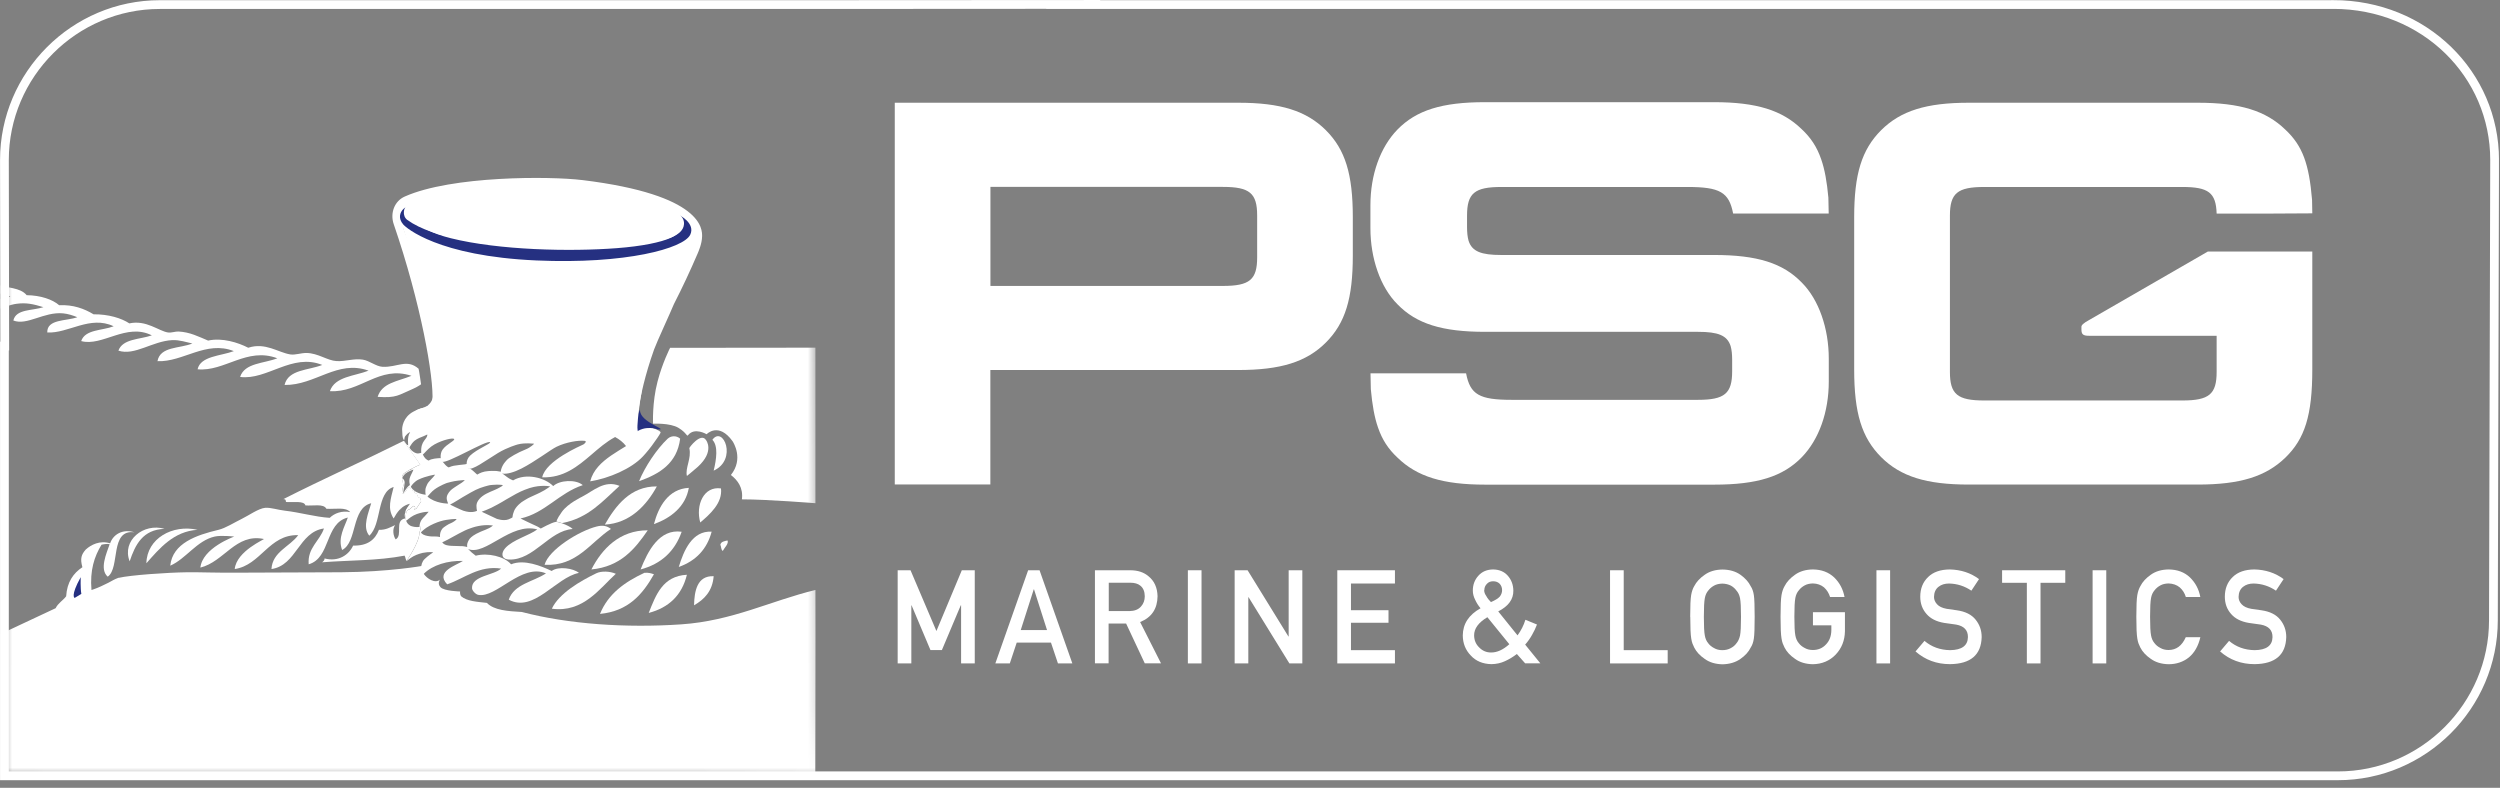 <svg width="311" height="98" viewBox="0 0 311 98" fill="none" xmlns="http://www.w3.org/2000/svg">
<rect x="0" y="0" width="311" height="98" fill="#808080" stroke="none"/>
<g clip-path="url(#clip0_9690_5918)">
<mask id="mask0_9690_5918" style="mask-type:luminance" maskUnits="userSpaceOnUse" x="0" y="0" width="103" height="97">
<path d="M87.48 96.43L5.62 96.38L0.54 96.3L0.6 40.24C0.6 37.95 0.16 26.8 0.79 18.3C1.03 15.1 1.94 12.64 3.04 10.3C6.35 3.23 15.16 0.23 20.66 0.67L101.2 0.09L101.79 88.21C101.83 91.68 102.01 96.6 102.01 96.6C102.01 96.6 94.62 96.51 87.48 96.43Z" fill="white"/>
</mask>
<g mask="url(#mask0_9690_5918)">
<path fill-rule="evenodd" clip-rule="evenodd" d="M101.43 43.25L83.36 43.27C83.36 43.27 82.41 45.11 81.8 47.46C81.11 50.08 81.24 52.71 81.24 52.71C81.24 52.71 83.36 52.59 84.41 53.23C85.46 53.87 85.42 54.35 85.59 54.14C86.4 53.11 87.9 54.02 87.9 54.02C87.9 54.02 89.4 52.43 91.16 54.93C91.21 55.03 92.55 57.07 90.92 59.09C91.74 59.71 92.49 60.68 92.29 62.12C95.5 62.12 101.44 62.6 101.44 62.6V43.27L101.43 43.25Z" fill="white"/>
<path fill-rule="evenodd" clip-rule="evenodd" d="M76.48 54.39C75.43 54.95 74.5 55.76 73.56 56.57C71.85 58.03 70.1 59.47 67.45 59.38C67.89 57.29 72.26 55.45 72.59 55.28C72.67 55.24 73.09 54.88 72.72 54.84C71.98 54.75 70.42 55 69.23 55.58C68.52 55.92 66.56 57.43 64.84 58.3C63.97 58.74 63.04 59.02 62.49 58.91C62.42 58.9 62.35 59 62.29 58.97C62.29 58.97 62.19 58.43 62.67 57.69C62.76 57.55 62.9 57.41 63.03 57.25C63.29 56.93 64.43 56.29 65.36 55.92C66.05 55.65 66.45 55.2 66.45 55.2C66.45 55.2 65.27 55.05 64.4 55.29C64.33 55.31 63.13 55.64 61.94 56.36C60.37 57.32 58.75 58.56 58.21 58.28C58.07 58.21 57.83 57.32 58.47 56.69C59.32 55.86 61.16 55.16 60.96 55.01C60.55 54.71 55.48 57.78 54.99 57.43C54.82 57.31 54.67 56.48 55.06 55.93C55.58 55.21 56.69 54.79 56.48 54.6C56.33 54.45 55.12 54.7 54.06 55.28C52.9 55.92 52.45 57.14 52.4 56.28C52.31 54.78 53.16 54.71 53.16 54.06C53.16 54.03 52.97 54.15 52.7 54.26C52.37 54.39 51.93 54.54 51.57 54.83C51.07 55.25 50.86 55.91 50.83 55.75C50.74 55.32 50.66 54.27 50.98 53.85C51.15 53.63 50.72 53.85 50.43 54.24C50.25 54.47 50.33 54.9 50.23 54.72C50.01 54.35 50.07 53.98 50.03 53.57C49.99 53.16 50.14 51.91 51.4 51.22C52.34 50.71 53.14 50.6 53.23 50.81C54.87 54.81 80.19 52.93 80.19 52.93C80.19 52.93 82.33 53.51 82.17 53.84C82.06 54.06 81.98 54.16 81.78 54.47C81.33 55.14 80.85 55.79 80.32 56.4C80.2 56.53 80.09 56.66 79.97 56.79C78.54 58.31 75.77 59.5 73.42 59.88C73.79 58.45 74.84 57.49 76.02 56.67C76.63 56.25 77.27 55.87 77.88 55.49C77.52 55.02 77.05 54.65 76.51 54.36L76.48 54.39Z" fill="white"/>
<path d="M-13.15 31.46C-14.1 31.69 -15.36 31.62 -15.88 32.29C-15.85 32.65 -15.79 32.99 -15.46 33.06C-14.05 32.59 -11.59 31.87 -10 32.88C-11.08 33.01 -13.82 33.51 -12.26 34.6C-10.65 33.9 -8.13 33.32 -6.38 34.3C-7.57 34.47 -10.35 34.74 -9.05 36.08C-7.5 35.52 -4.61 34.55 -2.75 35.66C-3.89 35.92 -5.28 35.94 -5.96 36.67C-5.99 37 -5.93 37.24 -5.78 37.38C-3.83 37.1 -0.72 35.85 1.29 36.9C0.03 37.39 -1.99 37.1 -2.33 38.5C-1.28 39.29 0.44 38 2.07 37.79C3.28 37.63 4.12 37.82 5.4 38.21C4.06 38.67 1.99 38.41 1.66 39.87C3.36 40.54 5.45 38.76 7.84 38.98C8.47 39.04 9.04 39.23 9.62 39.46C8.28 39.96 5.83 39.67 5.88 41.36C8.48 41.51 11.2 39.19 14.14 40.59C12.73 41.14 10.59 40.96 10.1 42.43C12.72 43.15 15.73 40.12 18.89 41.72C17.39 42.24 15.26 42.13 14.73 43.62C16.74 44.29 18.96 42.43 21.44 42.31C22.31 42.27 23.23 42.58 23.93 42.73C22.39 43.37 19.92 43.07 19.59 44.93C22.74 45.07 25.64 42.31 29.09 43.68C27.48 44.29 24.94 44.28 24.58 45.94C27.93 46.26 30.71 43.14 34.5 44.57C32.84 45.23 30.43 45.13 29.87 46.89C33.22 47.33 36.34 43.88 40.09 45.4C38.38 46.08 35.85 45.95 35.4 47.89C39.22 47.95 41.98 44.71 45.85 46.11C44.09 46.8 41.66 46.83 41.04 48.66C44.84 48.89 47.14 45.41 51.19 46.75C49.41 47.47 47.53 47.62 46.98 49.37C49.37 49.53 49.54 49.15 51.38 48.37C51.88 48.16 52.38 47.81 52.38 47.81C52.38 47.81 52.13 46.03 52.07 45.87C50.62 44.59 49.4 45.73 47.58 45.63C46.77 45.58 45.96 44.87 45.14 44.74C44.05 44.56 42.99 44.98 41.87 44.92C40.73 44.86 39.57 43.93 38.13 43.91C37.44 43.9 36.72 44.19 36.11 44.09C34.6 43.85 33.01 42.56 30.88 43.26C29.62 42.61 27.63 41.98 25.89 42.37C24.66 41.86 23.65 41.32 22.21 41.24C21.81 41.22 21.34 41.42 20.9 41.36C19.75 41.19 18.2 39.77 16.09 40.23C15.11 39.58 13.49 39.08 11.64 39.1C10.5 38.41 9.11 37.88 7.36 37.97C6.54 37.25 5.04 36.74 3.32 36.72C2.49 35.73 0.91 35.87 -0.48 35.35C-1.48 34.98 -2.7 34 -4.28 34.1C-4.85 33.32 -6.31 32.93 -7.67 32.73C-8.25 31.97 -9.69 31.6 -10.94 31.3C-11.34 30.67 -12.85 30.18 -13.97 29.87C-14.75 29.18 -15.66 28.63 -17 28.5C-16.97 28.38 -17.12 28.01 -17.36 27.97C-17.36 27.97 -17.36 30.11 -17.36 31.17C-16.12 30.7 -14.15 30.82 -13.14 31.41L-13.15 31.46ZM5.33 37.88C5.33 37.88 5.41 37.91 5.44 37.93C5.4 37.91 5.36 37.9 5.33 37.88Z" fill="white"/>
<path fill-rule="evenodd" clip-rule="evenodd" d="M83.07 54.57C83.441 54.22 84.111 54.13 84.611 54.57C84.221 57.64 82.061 58.95 79.501 59.86C80.221 58.07 81.701 55.86 83.061 54.57H83.07Z" fill="white"/>
<path fill-rule="evenodd" clip-rule="evenodd" d="M88.78 58.55C89.12 57.14 89.37 55.48 88.62 54.71C89.96 52.87 91.78 57.18 88.78 58.55Z" fill="white"/>
<path fill-rule="evenodd" clip-rule="evenodd" d="M85.751 55.76C85.691 55.72 87.201 53.73 87.831 54.75C87.831 54.75 88.941 56.12 86.811 58.07C86.3 58.53 85.451 59.21 85.451 59.21C85.21 58.22 86.05 57.01 85.751 55.76Z" fill="white"/>
<path fill-rule="evenodd" clip-rule="evenodd" d="M85.69 60.69C85.29 63 83.49 64.43 81.35 65.2C81.9 63.07 83.13 60.81 85.69 60.69Z" fill="white"/>
<path fill-rule="evenodd" clip-rule="evenodd" d="M81.71 60.51C80.42 62.89 78.34 65.1 75.24 65.26C76.58 62.93 78.41 60.48 81.71 60.51Z" fill="white"/>
<path fill-rule="evenodd" clip-rule="evenodd" d="M89.69 60.76C89.91 62.59 88.28 64 87.11 65C86.51 62.83 87.54 60.45 89.69 60.76Z" fill="white"/>
<path fill-rule="evenodd" clip-rule="evenodd" d="M84.8 66.15C83.95 68.57 82.27 70.15 79.69 70.84C80.58 68.57 82.02 65.75 84.8 66.15Z" fill="white"/>
<path fill-rule="evenodd" clip-rule="evenodd" d="M88.53 66.14C87.96 68.28 86.61 69.76 84.44 70.53C85.05 68.51 86.11 65.99 88.53 66.14Z" fill="white"/>
<path fill-rule="evenodd" clip-rule="evenodd" d="M73.57 70.84C74.89 68.27 77.08 65.96 80.58 65.97C78.97 68.32 77.18 70.49 73.57 70.84Z" fill="white"/>
<path fill-rule="evenodd" clip-rule="evenodd" d="M89.91 68.53C89.69 68.4 89.73 68 89.61 67.76C89.7 67.37 90.12 67.32 90.5 67.23C90.7 67.61 90.1 68.16 89.91 68.54V68.53Z" fill="white"/>
<path fill-rule="evenodd" clip-rule="evenodd" d="M74.17 71.32C74.8 71.01 75.88 71.05 76.61 71.38C74.64 73.16 72.55 76.26 68.65 75.72C69.54 73.82 72.17 72.29 74.17 71.32Z" fill="white"/>
<path fill-rule="evenodd" clip-rule="evenodd" d="M80.16 71.26C80.66 71.21 81.01 71.32 81.35 71.44C79.95 73.92 78.18 76.03 74.64 76.37C75.66 73.85 77.75 72.39 80.16 71.26Z" fill="white"/>
<path fill-rule="evenodd" clip-rule="evenodd" d="M85.45 71.5C84.83 74.05 83.2 75.59 80.7 76.25C81.6 73.98 82.45 71.66 85.45 71.5Z" fill="white"/>
<path fill-rule="evenodd" clip-rule="evenodd" d="M88.78 71.68C88.63 73.54 87.62 74.56 86.34 75.3C86.38 73.55 86.71 71.59 88.78 71.68Z" fill="white"/>
<path d="M67.75 70.25C68.25 68.4 72.02 66.05 74.22 65.5C74.96 65.31 75.49 65.4 76 65.8C73.47 67.44 71.75 70.49 67.74 70.26L67.75 70.25Z" fill="white"/>
<path d="M69.23 64.9C69.23 64.9 69.16 64.71 69.9 63.67C70.64 62.63 72.38 61.81 72.38 61.81C73.86 61.04 75.2 59.68 77.07 60.44C75.01 62.3 73.23 64.44 69.94 65.07H69.89C69.65 64.98 69.43 64.92 69.27 64.9H69.23Z" fill="white"/>
<path d="M50.98 62.74C50.98 62.74 50.98 62.72 50.99 62.71C50.99 62.71 51.001 62.71 51.011 62.71C51.011 62.72 50.99 62.73 50.99 62.75L50.98 62.74Z" fill="white"/>
<path d="M50.06 63.15C49.93 63.26 49.8 63.38 49.68 63.5C49.8 63.37 49.92 63.25 50.06 63.15Z" fill="white"/>
<path d="M24.92 70.67C25.13 68.17 29.14 66.75 29.14 66.75C29.14 66.75 27.52 66.56 26.7 66.75C24.49 67.25 23.12 69.53 21.18 70.37C21.46 67.57 24.45 66.56 27.18 65.91C28.06 65.7 29.11 65.02 30.09 64.54C30.88 64.16 32.17 63.24 33 63.17C33.65 63.12 34.58 63.43 35.44 63.53C37.36 63.75 39.17 64.3 41.02 64.42C41.59 63.85 42.56 63.49 43.57 63.71C42.98 63.04 41.76 63.36 40.6 63.29C40.26 62.62 38.91 62.96 37.99 62.87C37.85 62.27 36.49 62.51 35.61 62.45C35.49 62.39 35.67 62.09 35.25 62.09C40.16 59.6 45.28 57.31 50.22 54.84L52.28 57.79C52.1 57.85 51.65 58.06 51.21 58.3C51.1 58.36 50.98 58.42 50.88 58.48C50.54 58.68 50.25 58.87 50.15 58.99C49.85 59.39 50.11 59.89 50.19 60.33C50.11 60.61 50.04 60.9 50.01 61.19C50.01 61.19 50.01 61.22 50.01 61.23C49.99 61.43 50.25 61.43 50.33 61.29C50.48 61.14 50.58 60.98 50.66 60.8C50.73 60.71 50.81 60.64 50.93 60.57C50.95 60.63 51.01 60.68 51.08 60.68C51.08 60.69 51.08 60.7 51.08 60.71C51.1 60.8 51.18 60.83 51.25 60.82C51.25 60.87 51.26 60.93 51.27 60.98C51.29 61.1 51.44 61.13 51.53 61.06C51.53 61.06 51.53 61.06 51.54 61.07C51.54 61.13 51.55 61.19 51.56 61.25C51.59 61.38 51.74 61.4 51.83 61.33C51.87 61.5 51.93 61.67 52.02 61.83C52.07 61.91 52.17 61.92 52.25 61.89L52.39 62.36L51.78 63.27C51.68 63.29 51.59 63.34 51.49 63.4C51.49 63.4 51.49 63.4 51.49 63.39C51.54 63.33 51.58 63.26 51.62 63.19C51.7 63.06 51.53 62.86 51.39 62.96C51.24 63.08 51.1 63.2 50.96 63.34C50.94 63.34 50.92 63.34 50.89 63.35C50.74 63.42 50.56 63.54 50.41 63.68C50.46 63.51 50.54 63.36 50.63 63.22C50.74 63.04 50.86 62.87 50.97 62.71C50.97 62.7 50.99 62.69 50.99 62.67C50.99 62.67 50.98 62.67 50.97 62.67C50.6 62.76 50.3 62.92 50.05 63.11C49.91 63.22 49.79 63.34 49.67 63.46C49.4 63.77 49.17 64.12 48.97 64.5C48.15 63.26 48.62 62.05 48.97 60.58C46.83 61.23 47.51 65.22 45.94 66.64C45.02 65.55 45.88 63.72 46.18 62.6C43.68 63.21 44.48 67.44 42.56 68.42C41.98 66.89 42.89 65.53 43.27 64.38C40.4 65.08 41.16 69.4 38.4 70.2C38.23 68.15 39.78 67.3 40.3 65.74C37.15 66.19 36.9 70.33 33.77 70.79C33.89 68.64 36.06 68.01 37.1 66.57C33.45 66.47 32.46 70.3 29.2 70.79C29.42 68.53 33.04 67.05 32.82 67.05C29.33 66.31 27.89 69.88 24.92 70.61V70.67Z" fill="white"/>
<path d="M50.5 63.51C50.5 63.51 50.5 63.53 50.49 63.54C50.49 63.53 50.49 63.52 50.5 63.51Z" fill="white"/>
<path d="M50.41 64.49C50.37 64.36 50.34 64.22 50.35 64.06C50.35 64 50.37 63.92 50.39 63.84C50.35 64.04 50.34 64.25 50.41 64.49Z" fill="white"/>
<path d="M50.58 69.77C50.47 69.59 50.46 69.32 50.35 69.14C50.37 69.19 50.42 69.35 50.47 69.51C50.5 69.6 50.54 69.7 50.56 69.77C50.58 69.86 50.93 69.47 51.43 69.2C51.91 68.94 52.52 68.79 52.57 68.78C53.43 68.61 53.89 68.71 53.89 68.71C53.89 68.71 53.27 69.11 52.82 69.55C52.18 70.17 52.35 71.38 52.72 71.38C53.81 70.29 55.7 69.72 57.59 69.78C56.8 70.32 54.09 71.09 55.63 72.69C57.79 71.95 59.58 70.32 62.34 70.73C61.47 71.57 58.65 71.62 58.72 73.17C58.73 73.47 59.15 73.93 59.49 74C61.72 74.45 64.87 70.03 67.92 71.33C66.34 72.38 63.96 72.64 63.29 74.6C66.4 76.28 69.16 71.82 72.02 71.27C71.35 70.7 69.47 70.4 68.63 71.03C67.34 70.42 65.21 69.53 63.58 70.2C62.74 69.21 60.68 68.74 59.18 69.13C58.83 68.88 58.52 68.6 58.23 68.3C60.4 69.19 63.52 64.94 66.84 65.86C65.84 66.61 63.8 67.14 62.86 68.18C62.29 68.81 62.36 69.58 63.34 69.61C66.44 69.69 68.3 66.01 71.24 65.81C71.04 65.58 70.42 65.27 69.89 65.09C69.65 65.01 69.43 64.95 69.27 64.93C69.2 64.93 69.14 64.93 69.1 64.93C68.57 65.03 67.27 65.75 67.27 65.75C67.27 65.75 66.92 65.51 66.62 65.39C66.52 65.35 64.94 64.61 64.75 64.5C67.81 63.83 69.55 61.32 72.5 60.35C71.63 59.59 69.59 59.73 68.82 60.47C67.79 59.41 65.43 58.81 63.83 59.76C63.81 59.76 63.39 59.59 63.07 59.34C62.88 59.19 62.53 58.93 62.53 58.93L62.33 58.69C62.33 58.69 62.02 58.62 61.75 58.59C61.59 58.58 60.88 58.55 60.31 58.66C59.77 58.77 59.37 59.04 59.37 59.04C59.37 59.04 59.2 58.91 59 58.71C58.77 58.5 58.44 58.21 58.27 58.26C58.23 58.27 58.12 57.71 58.12 57.71C58.12 57.71 57.98 57.74 57.8 57.77C57.42 57.82 56.81 57.87 56.45 57.94C56.31 57.97 56.04 58.04 55.83 58.14C55.79 58.16 55.56 58.01 55.4 57.83C55.22 57.64 55.08 57.43 55.06 57.45C54.96 57.58 55.38 56.95 54.72 56.99C54.42 57.01 53.7 57.04 53.34 57.29C53.31 57.31 53.06 57.19 52.89 57C52.67 56.77 52.53 56.36 52.52 56.3C52.51 56.32 52.3 56.35 52.1 56.4C51.68 56.49 51.15 56.05 50.95 55.73C50.85 55.57 50.89 55.35 50.87 55.37C50.85 55.39 50.66 55.4 50.57 55.28C50.4 55.04 50.26 54.81 50.22 54.88L52.28 57.81C52.1 57.87 51.65 58.08 51.21 58.32V58.37C51.11 58.41 50.99 58.45 50.88 58.51C50.54 58.71 50.25 58.9 50.15 59.02C49.85 59.42 50.11 59.92 50.19 60.36C50.11 60.64 50.04 60.93 50.01 61.22C50.01 61.22 50.01 61.25 50.01 61.26C49.99 61.46 50.25 61.46 50.33 61.32C50.48 61.17 50.58 61.01 50.66 60.83C50.73 60.74 50.81 60.67 50.93 60.6C50.95 60.66 51.01 60.71 51.08 60.71C51.08 60.72 51.08 60.73 51.08 60.74C51.1 60.83 51.18 60.86 51.25 60.85C51.25 60.9 51.26 60.96 51.27 61.01C51.29 61.13 51.44 61.16 51.53 61.09C51.53 61.09 51.53 61.09 51.54 61.1C51.54 61.16 51.55 61.22 51.56 61.28C51.59 61.41 51.74 61.43 51.83 61.36C51.87 61.53 51.93 61.7 52.02 61.86C52.07 61.94 52.17 61.95 52.25 61.92L52.39 62.39L51.78 63.3C51.68 63.32 51.59 63.37 51.49 63.43C51.49 63.43 51.49 63.43 51.49 63.42C51.54 63.36 51.58 63.29 51.62 63.22C51.7 63.09 51.53 62.89 51.39 62.99C51.24 63.11 51.1 63.23 50.96 63.37C50.94 63.37 50.92 63.37 50.89 63.38C50.8 63.42 50.7 63.48 50.61 63.55C50.48 63.94 50.4 64.39 50.53 64.78C50.61 64.75 50.96 64.38 51.46 64.12C51.96 63.85 52.64 63.72 52.89 63.69C53.13 63.66 53.33 63.66 53.32 63.67C53.13 63.91 52.93 64.11 52.77 64.29C52.65 64.42 52.24 64.75 52.19 65.43C52.19 65.47 52.19 65.5 52.19 65.55C52.21 65.55 52.23 65.55 52.25 65.53C52.52 65.43 52.18 66.2 52.18 66.27C52.19 67.49 50.58 69.78 50.58 69.78V69.77ZM51.44 58.41C51.29 58.81 51.04 59.17 50.95 59.55C50.88 59.88 50.95 60.12 50.99 60.35C50.98 60.35 50.96 60.35 50.94 60.37C50.53 60.67 50.16 61.4 50.16 61.4C50.16 61.4 50.16 61.4 50.14 61.4C50.25 60.81 50.34 60.1 50.34 60.03C50.34 59.64 50.03 59.47 50.03 59.49C50.03 59.5 50.13 59.17 50.44 58.91C50.75 58.65 51.45 58.39 51.44 58.42V58.41ZM54.13 59.05C53.89 59.42 53.3 59.89 53.14 60.26C53.04 60.49 52.94 60.68 52.92 60.92C52.9 61.15 52.92 61.38 52.95 61.55C52.92 61.55 52.88 61.54 52.84 61.53C52.58 61.5 52.13 61.38 51.83 61.22C51.33 60.97 51.16 60.64 51.12 60.57C51.12 60.57 51.12 60.54 51.12 60.52C51.26 60.3 51.58 59.88 52.1 59.64C52.99 59.22 54.13 59.03 54.12 59.05H54.13ZM57.81 59.74C57.57 59.99 57.29 60.15 56.97 60.35C56.64 60.57 56.32 60.76 56.08 60.98C55.91 61.14 55.78 61.33 55.7 61.48C55.43 61.96 55.65 62.38 55.75 62.64C55.75 62.66 54.12 62.64 53.18 61.77C53.36 61.58 53.68 61.16 54.05 60.89C54.75 60.38 55.6 60.08 55.6 60.08C55.6 60.08 56.42 59.84 57.05 59.78C57.45 59.74 57.84 59.71 57.82 59.73L57.81 59.74ZM62.56 60.35C62.49 60.48 62.34 60.53 62.2 60.62C61.99 60.75 61.74 60.86 61.49 60.97C60.82 61.25 60.09 61.54 59.64 62.07C59.41 62.34 59.28 62.59 59.27 62.91C59.27 63.14 59.3 63.38 59.34 63.55C59.16 63.62 58.64 63.86 57.63 63.53C57.59 63.52 57.08 63.3 56.62 63.08C56.36 62.95 56.14 62.84 55.99 62.77C56.22 62.66 56.61 62.43 57.05 62.16C57.22 62.06 57.4 61.95 57.57 61.84C58.25 61.42 58.99 61.04 59.18 60.94C59.84 60.61 60.83 60.37 60.96 60.35C61.01 60.35 61.46 60.29 61.83 60.29C62.12 60.29 62.57 60.32 62.55 60.36L62.56 60.35ZM61.73 64.51C61.26 64.3 60.36 63.86 59.92 63.66C60.11 63.59 60.31 63.51 60.47 63.45C60.7 63.36 60.93 63.25 61.13 63.16C61.43 63.03 62.46 62.44 62.46 62.44C62.46 62.44 63.31 61.92 64.21 61.43C64.99 61.01 65.67 60.78 65.89 60.71C67.34 60.26 68.44 60.51 68.44 60.51C68.44 60.51 68.07 60.79 67.72 60.99C67.32 61.23 66.92 61.4 66.78 61.47C66.63 61.54 66.29 61.69 65.95 61.85C65.76 61.94 65.6 62.02 65.41 62.14C65.22 62.26 65.02 62.37 64.87 62.48C64.66 62.64 64.52 62.79 64.47 62.83C64.22 63.08 64.03 63.36 63.95 63.57C63.89 63.73 63.79 64 63.77 64.22C63.77 64.28 63.76 64.32 63.75 64.36C63.75 64.39 63.43 64.54 63.26 64.61C62.61 64.85 61.78 64.54 61.71 64.51H61.73ZM55.04 67.45C55.04 67.45 55.32 67.33 55.7 67.13C56.52 66.7 57.69 65.99 58.46 65.74C58.53 65.72 58.96 65.54 59.55 65.43C60.01 65.34 60.57 65.29 61.11 65.35C61.25 65.36 61.34 65.38 61.32 65.38C61.32 65.38 61.31 65.38 61.31 65.39C61.02 65.64 60.71 65.77 60.42 65.89C60.19 65.98 59.99 66.06 59.8 66.14C58.94 66.52 58.64 66.78 58.43 67.02C58.4 67.06 58.21 67.33 58.14 67.6C58.08 67.83 58.12 68.05 58.12 68.05C58.12 68.05 57.62 67.91 57.31 67.94C57.26 67.94 57.03 67.93 56.71 67.92C56.39 67.91 55.99 67.92 55.6 67.83C55.13 67.72 55.02 67.46 55.02 67.46L55.04 67.45ZM52.37 66.21C52.5 66.09 52.76 65.84 53.09 65.62C53.61 65.28 54.31 64.99 54.77 64.85C55.7 64.56 56.81 64.55 56.8 64.56C56.76 64.73 56.26 65.02 56.09 65.08C55.81 65.17 55.16 65.61 55.06 65.73C55.01 65.79 54.85 66 54.78 66.27C54.71 66.54 54.74 66.81 54.74 66.81C54.74 66.81 54.41 66.73 54.17 66.74C53.69 66.77 52.55 66.69 52.37 66.22V66.21Z" fill="white"/>
<path d="M40.07 69.95C40.18 69.87 40.39 69.7 40.37 69.47C42.12 69.93 43.41 69.01 43.93 67.87C45.7 67.92 46.66 67.16 47.14 65.91C48.04 65.94 48.55 65.58 49.16 65.32C48.79 65.78 48.91 66.67 49.22 67.1C50.17 66.59 49.01 64.73 50.41 64.49C50.34 64.25 50.34 64.04 50.39 63.84C50.41 63.74 50.45 63.64 50.49 63.54C50.49 63.53 50.49 63.52 50.5 63.51C50.64 63.21 50.85 62.95 51 62.71C51 62.71 50.77 63.08 50.61 63.55C50.48 63.94 50.4 64.39 50.53 64.78C50.61 65.03 50.77 65.25 51.07 65.41C51.21 65.48 51.78 65.64 52.18 65.54C52.2 65.54 52.22 65.54 52.24 65.52C52.51 65.42 52.17 66.19 52.17 66.26C52.18 67.48 50.57 69.77 50.57 69.77C50.46 69.59 50.45 69.32 50.34 69.14C50.34 69.14 50.34 69.13 50.34 69.12C46.93 69.77 43.48 69.68 40.06 69.95H40.07Z" fill="white"/>
<path fill-rule="evenodd" clip-rule="evenodd" d="M18.21 70.07C18.27 66.98 21.47 65.2 24.57 65.91C21.62 66.09 19.85 68.21 18.21 70.07Z" fill="white"/>
<path fill-rule="evenodd" clip-rule="evenodd" d="M20.47 65.79C17.77 65.88 16.83 67.74 16.13 69.83C15.11 67.22 17.88 65.02 20.47 65.79Z" fill="white"/>
<path d="M-17.37 87.18C-17.37 87.18 -1.24 79.44 6.92 75.66C7.22 75.03 7.83 74.71 8.23 74.18C8.34 72.41 9.12 71.31 10.25 70.56C9.95 69.48 10.12 68.98 10.67 68.36C11.32 67.77 12.43 67.19 13.7 67.59C14.06 66.52 15.22 65.75 16.73 66.22C13.62 65.79 14.98 70.65 13.4 71.74C12.35 70.82 13.24 68.87 13.64 67.7C13.43 67.63 12.99 67.68 12.63 67.76C11.73 69.23 11.17 70.96 11.38 73.4C11.4 73.4 11.41 73.39 11.43 73.38C11.49 73.36 11.54 73.35 11.59 73.33C12.26 73.1 12.87 72.8 13.47 72.5C13.93 72.25 14.31 72.03 14.63 71.92C14.67 71.9 14.72 71.88 14.76 71.86C14.76 71.86 14.76 71.87 14.74 71.89C14.75 71.89 14.76 71.89 14.78 71.88C16.23 71.54 20.86 71.22 23.25 71.19C25 71.17 26.93 71.27 29.85 71.24C32.78 71.21 36.77 71.23 42.41 71.19C48.47 71.15 52.63 70.38 52.63 70.38C52.63 70.38 52.82 71.29 52.72 71.39C53.09 71.97 54.14 72.65 54.74 72.1C54.74 72.1 54.36 72.57 54.8 73.05C55.26 73.54 57.24 73.58 57.24 73.58C57.24 73.58 57.17 73.88 57.36 74.17C58.08 74.8 59.36 74.86 60.57 75C61.46 75.93 63.19 76.03 64.91 76.13C70.72 77.65 77.91 78.14 84.75 77.67C91.1 77.24 95.83 74.76 101.44 73.39C101.47 74.64 101.41 104.07 101.4 108.18H-17.41L-17.37 87.17V87.18Z" fill="white"/>
</g>
<path d="M111.67 70.94H113.27L116.49 78.5L119.65 70.94H121.26V82.53H119.56V75.3H119.52L117.17 80.87H115.75L113.4 75.3H113.37V82.53H111.67V70.94Z" fill="white"/>
<path d="M130.74 79.94H126.48L125.62 82.53H123.82L127.9 70.94H129.32L133.4 82.53H131.61L130.74 79.94ZM130.25 78.38L128.63 73.31H128.6L126.98 78.38H130.26H130.25Z" fill="white"/>
<path d="M136.21 70.94H140.6C141.54 70.94 142.3 71.19 142.89 71.7C143.6 72.28 143.97 73.1 144 74.17C143.98 75.74 143.26 76.81 141.83 77.38L144.43 82.52H142.41L140.09 77.57H137.91V82.52H136.21V70.93V70.94ZM137.92 76.02H140.5C141.14 76.01 141.62 75.82 141.94 75.45C142.25 75.11 142.41 74.68 142.41 74.17C142.4 73.56 142.21 73.13 141.85 72.85C141.56 72.61 141.14 72.49 140.6 72.49H137.93V76.01L137.92 76.02Z" fill="white"/>
<path d="M147.77 70.94H149.47V82.53H147.77V70.94Z" fill="white"/>
<path d="M153.6 70.94H155.2L160.28 79.18H160.31V70.94H162.01V82.53H160.4L155.32 74.29H155.29V82.53H153.59V70.94H153.6Z" fill="white"/>
<path d="M166.36 70.94H173.53V72.59H168.06V75.91H172.73V77.47H168.06V80.88H173.53V82.53H166.36V70.94Z" fill="white"/>
<path d="M188.69 81.36C188.23 81.72 187.74 82.01 187.22 82.25C186.7 82.49 186.14 82.61 185.54 82.62C184.46 82.6 183.6 82.24 182.97 81.55C182.31 80.87 181.98 80.04 181.97 79.06C181.98 77.61 182.72 76.48 184.18 75.67C183.9 75.34 183.68 74.99 183.51 74.61C183.32 74.24 183.22 73.86 183.22 73.47C183.22 72.74 183.45 72.13 183.91 71.62C184.36 71.11 184.97 70.85 185.74 70.84C186.51 70.85 187.12 71.11 187.57 71.62C188.02 72.13 188.25 72.75 188.26 73.47C188.28 74.55 187.65 75.41 186.38 76.06L188.78 79.04C189.22 78.44 189.55 77.79 189.76 77.1L191.2 77.69C191.04 78.12 190.83 78.56 190.58 78.99C190.33 79.44 190.04 79.84 189.73 80.19L191.62 82.52H189.73L188.69 81.35V81.36ZM185.03 76.78C183.92 77.44 183.37 78.2 183.38 79.05C183.39 79.65 183.6 80.15 184.02 80.55C184.42 80.96 184.91 81.17 185.48 81.17C186.22 81.18 186.98 80.84 187.76 80.14L185.03 76.78ZM184.63 73.41C184.63 73.65 184.71 73.89 184.89 74.14C185.03 74.41 185.23 74.66 185.47 74.9C185.99 74.68 186.36 74.45 186.57 74.22C186.76 73.98 186.86 73.71 186.86 73.42C186.86 73.11 186.76 72.84 186.56 72.62C186.35 72.41 186.08 72.31 185.75 72.31C185.42 72.31 185.18 72.41 184.98 72.62C184.76 72.84 184.65 73.1 184.65 73.42L184.63 73.41Z" fill="white"/>
<path d="M200.29 70.94H201.99V80.88H207.46V82.53H200.29V70.94Z" fill="white"/>
<path d="M210.26 76.74C210.26 75.39 210.3 74.49 210.38 74.03C210.46 73.57 210.59 73.2 210.76 72.92C211.03 72.39 211.47 71.91 212.07 71.5C212.66 71.08 213.4 70.86 214.28 70.85C215.17 70.86 215.92 71.08 216.51 71.5C217.1 71.92 217.53 72.4 217.79 72.93C217.98 73.21 218.11 73.58 218.18 74.04C218.25 74.5 218.28 75.4 218.28 76.74C218.28 78.08 218.25 78.96 218.18 79.43C218.11 79.9 217.98 80.27 217.79 80.55C217.53 81.09 217.1 81.56 216.51 81.97C215.92 82.39 215.17 82.62 214.28 82.64C213.4 82.62 212.66 82.4 212.07 81.97C211.47 81.56 211.03 81.09 210.76 80.55C210.68 80.38 210.6 80.21 210.54 80.05C210.48 79.89 210.43 79.68 210.39 79.43C210.31 78.96 210.27 78.07 210.27 76.74H210.26ZM211.96 76.74C211.96 77.88 212 78.65 212.08 79.06C212.15 79.46 212.3 79.79 212.52 80.04C212.7 80.28 212.94 80.47 213.23 80.62C213.52 80.79 213.86 80.88 214.26 80.88C214.66 80.88 215.02 80.79 215.32 80.62C215.6 80.47 215.83 80.28 216 80.04C216.22 79.79 216.37 79.46 216.46 79.06C216.54 78.66 216.58 77.88 216.58 76.74C216.58 75.6 216.54 74.82 216.46 74.41C216.38 74.02 216.23 73.7 216 73.45C215.83 73.21 215.6 73.01 215.32 72.85C215.02 72.7 214.67 72.61 214.26 72.6C213.86 72.61 213.51 72.69 213.23 72.85C212.94 73.01 212.7 73.21 212.52 73.45C212.3 73.7 212.15 74.02 212.08 74.41C212 74.82 211.96 75.6 211.96 76.74Z" fill="white"/>
<path d="M225.52 76.16H229.51V78.52C229.49 79.68 229.1 80.65 228.36 81.43C227.61 82.21 226.66 82.61 225.51 82.63C224.63 82.61 223.89 82.39 223.3 81.96C222.7 81.55 222.26 81.08 221.99 80.54C221.91 80.37 221.83 80.2 221.77 80.04C221.71 79.88 221.66 79.67 221.62 79.42C221.54 78.95 221.5 78.06 221.5 76.73C221.5 75.4 221.54 74.48 221.62 74.03C221.7 73.57 221.83 73.21 222 72.92C222.27 72.38 222.71 71.91 223.31 71.49C223.9 71.07 224.64 70.85 225.52 70.84C226.6 70.85 227.48 71.18 228.17 71.83C228.85 72.49 229.28 73.3 229.46 74.27H227.66C227.52 73.8 227.27 73.4 226.91 73.07C226.53 72.76 226.07 72.59 225.52 72.58C225.12 72.59 224.77 72.67 224.49 72.83C224.2 72.99 223.96 73.19 223.78 73.43C223.56 73.68 223.41 74 223.34 74.39C223.26 74.8 223.22 75.58 223.22 76.72C223.22 77.86 223.26 78.63 223.34 79.04C223.41 79.44 223.56 79.77 223.78 80.02C223.96 80.26 224.2 80.45 224.49 80.6C224.78 80.77 225.12 80.86 225.52 80.86C226.18 80.86 226.73 80.63 227.16 80.16C227.59 79.71 227.81 79.13 227.82 78.4V77.79H225.53V76.14L225.52 76.16Z" fill="white"/>
<path d="M233.43 70.94H235.13V82.53H233.43V70.94Z" fill="white"/>
<path d="M239.4 79.72C240.29 80.48 241.36 80.86 242.59 80.88C244.05 80.86 244.79 80.32 244.81 79.26C244.82 78.4 244.33 77.88 243.35 77.7C242.9 77.64 242.4 77.56 241.86 77.49C240.89 77.33 240.16 76.96 239.66 76.38C239.14 75.79 238.88 75.08 238.88 74.23C238.88 73.22 239.21 72.4 239.86 71.78C240.49 71.16 241.39 70.85 242.55 70.84C243.95 70.87 245.16 71.27 246.19 72.04L245.24 73.48C244.4 72.91 243.47 72.61 242.46 72.59C241.94 72.59 241.5 72.72 241.15 73C240.79 73.28 240.6 73.7 240.59 74.26C240.59 74.59 240.72 74.9 240.97 75.17C241.22 75.45 241.62 75.64 242.18 75.74C242.49 75.79 242.91 75.85 243.44 75.92C244.49 76.07 245.27 76.46 245.77 77.09C246.27 77.71 246.52 78.43 246.52 79.25C246.46 81.47 245.15 82.59 242.58 82.62C240.92 82.62 239.49 82.09 238.29 81.04L239.41 79.72H239.4Z" fill="white"/>
<path d="M252.14 72.5H249.06V70.94H256.92V72.5H253.84V82.53H252.14V72.5Z" fill="white"/>
<path d="M260.32 70.94H262.02V82.53H260.32V70.94Z" fill="white"/>
<path d="M273.72 79.29C273.47 80.36 273 81.19 272.31 81.77C271.6 82.34 270.75 82.63 269.77 82.63C268.89 82.61 268.15 82.39 267.56 81.96C266.96 81.55 266.52 81.08 266.25 80.54C266.17 80.37 266.09 80.2 266.03 80.04C265.97 79.88 265.92 79.67 265.88 79.42C265.8 78.95 265.76 78.06 265.76 76.73C265.76 75.4 265.8 74.48 265.88 74.03C265.96 73.57 266.09 73.21 266.26 72.92C266.53 72.38 266.97 71.91 267.57 71.49C268.16 71.07 268.9 70.85 269.78 70.84C270.86 70.85 271.75 71.18 272.43 71.83C273.11 72.49 273.54 73.3 273.72 74.27H271.92C271.78 73.8 271.53 73.4 271.16 73.07C270.78 72.76 270.32 72.6 269.77 72.58C269.37 72.59 269.02 72.67 268.74 72.83C268.45 72.99 268.21 73.19 268.03 73.43C267.81 73.68 267.66 74 267.59 74.39C267.51 74.8 267.47 75.58 267.47 76.72C267.47 77.86 267.51 78.63 267.59 79.04C267.66 79.44 267.81 79.77 268.03 80.02C268.21 80.26 268.45 80.45 268.74 80.6C269.03 80.77 269.37 80.86 269.77 80.86C270.73 80.86 271.44 80.33 271.91 79.27H273.71L273.72 79.29Z" fill="white"/>
<path d="M277.29 79.72C278.18 80.48 279.25 80.86 280.48 80.88C281.94 80.86 282.68 80.32 282.7 79.26C282.71 78.4 282.22 77.88 281.24 77.7C280.79 77.64 280.29 77.56 279.75 77.49C278.79 77.33 278.05 76.96 277.55 76.38C277.03 75.79 276.77 75.08 276.77 74.23C276.77 73.22 277.1 72.4 277.75 71.78C278.38 71.16 279.28 70.85 280.44 70.84C281.83 70.87 283.05 71.27 284.08 72.04L283.13 73.48C282.29 72.91 281.36 72.61 280.35 72.59C279.83 72.59 279.39 72.72 279.04 73C278.68 73.28 278.49 73.7 278.48 74.26C278.48 74.59 278.6 74.9 278.86 75.17C279.11 75.45 279.51 75.64 280.07 75.74C280.38 75.79 280.8 75.85 281.33 75.92C282.38 76.07 283.16 76.46 283.66 77.09C284.16 77.71 284.41 78.43 284.41 79.25C284.35 81.47 283.04 82.59 280.47 82.62C278.81 82.62 277.38 82.09 276.18 81.04L277.3 79.72H277.29Z" fill="white"/>
<path d="M154.04 12.78C159.31 12.78 162.51 13.78 164.94 16.2C167.36 18.62 168.29 21.68 168.29 27.02V31.79C168.29 37.13 167.36 40.19 164.94 42.61C162.52 45.03 159.31 46.03 154.04 46.03H123.2V60.27H111.31V12.78H154.04ZM152.12 35.57C155.47 35.57 156.39 34.79 156.39 32.01V26.81C156.39 24.03 155.46 23.25 152.12 23.25H123.21V35.57H152.12Z" fill="white"/>
<path d="M226.62 39.28C226.05 37.65 225.21 36.22 224.13 35.14C221.78 32.72 218.58 31.72 213.23 31.72H186.74C184.27 31.72 183.12 31.29 182.69 29.95C182.56 29.49 182.5 28.93 182.5 28.24V26.82C182.5 24.04 183.43 23.26 186.77 23.26H209.91C213.94 23.26 215.09 23.9 215.6 26.56H227.49C227.48 26.01 227.46 24.75 227.45 24.59C227.27 22.62 227 21.08 226.55 19.8C226.03 18.29 225.27 17.13 224.12 16.06C221.7 13.71 218.49 12.71 213.22 12.71H184.73C179.39 12.71 176.18 13.71 173.83 16.13C171.69 18.34 170.48 21.76 170.48 25.53V28.38C170.48 30.28 170.79 32.1 171.36 33.72C171.93 35.35 172.77 36.78 173.85 37.86C176.2 40.28 179.4 41.28 184.75 41.28H211.24C213.71 41.28 214.86 41.71 215.29 43.05C215.42 43.51 215.48 44.07 215.48 44.76V46.18C215.48 48.96 214.55 49.74 211.21 49.74H188.07C184.04 49.74 182.89 49.1 182.38 46.44H170.49C170.5 46.99 170.52 48.25 170.53 48.41C170.71 50.38 170.98 51.92 171.43 53.2C171.95 54.71 172.71 55.87 173.86 56.94C176.28 59.29 179.49 60.29 184.76 60.29H213.25C218.59 60.29 221.8 59.29 224.15 56.87C226.29 54.66 227.5 51.24 227.5 47.47V44.62C227.5 42.72 227.19 40.9 226.62 39.28Z" fill="white"/>
<path d="M290.23 0.57H133.47L133.53 0.55L100.04 0.57H19.88C9.25 0.57 0.55 9.27 0.55 19.9L0.59 43.05H0.55V96.51H290.84C301.48 96.51 310.18 87.81 310.18 77.17L310.33 19.9C310.33 9.26 301.63 0.56 290.24 0.56L290.23 0.57Z" stroke="white" stroke-width="1.09" stroke-miterlimit="10"/>
<path d="M10.04 71.8C10.04 71.8 9.99 73.19 10.12 73.88L9.29 74.38C9.29 74.38 8.71 74.21 10.04 71.8Z" fill="#253081"/>
<path d="M274.64 31.3L259.87 39.82C259.19 40.19 258.92 40.45 258.93 40.66V40.98C258.93 41.59 259.13 41.77 259.87 41.77H275.75V46.26C275.75 49.04 274.82 49.82 271.48 49.82H246.84C243.49 49.82 242.57 49.04 242.57 46.26V26.82C242.57 24.04 243.5 23.26 246.84 23.26H271.48C274.74 23.26 275.67 23.97 275.75 26.57H282.41L287.65 26.54C287.65 26.43 287.63 24.97 287.62 24.86C287.25 20.44 286.46 18.15 284.3 16.13C281.88 13.78 278.67 12.78 273.4 12.78H244.91C239.64 12.78 236.44 13.78 234.01 16.2C231.59 18.62 230.66 21.68 230.66 27.02V45.96C230.66 51.37 231.59 54.43 234.01 56.86C236.43 59.28 239.64 60.28 244.91 60.28H273.4C278.67 60.28 281.87 59.28 284.3 56.93C286.72 54.58 287.65 51.66 287.65 45.96V31.29H274.65L274.64 31.3Z" fill="white"/>
<path d="M72.42 22.4C68.43 21.91 56.19 21.85 50.35 24.45C49.06 25.02 48.51 26.52 48.98 27.89C52.36 37.72 54 47.03 53.79 49.9C53.95 49.97 55.28 52.31 56.57 52.73C56.46 52.43 56.35 52.14 56.31 51.83C54.02 36.63 50.19 28.76 50.19 28.41C50.19 27.98 50.39 27.77 50.79 27.92C51.68 28.27 52.61 28.45 53.52 28.75C61.59 31.38 74.44 31.05 78.79 30.48C80.61 30.24 82.41 29.98 84.13 29.31C84.49 29.17 84.92 29 85.23 29.31C85.57 29.63 85.42 30.07 85.28 30.45C84.76 31.8 78.06 46.37 76.91 53.93C77.13 53.95 78.94 54.03 79.16 54.05C79.21 53.58 79.08 49.93 81.37 43.47C81.67 42.62 83.46 38.76 83.83 37.84C84.89 35.77 85.87 33.67 86.79 31.53C86.89 31.29 87.32 30.33 87.34 29.43C87.36 28.53 87.47 24.24 72.44 22.4H72.42ZM81.76 29.35C78.44 30.63 60.19 31.21 52.42 28.02C52.19 27.93 51.98 27.82 51.8 27.66C51.22 27.14 51.19 26.18 51.86 25.78C52.48 25.4 53.14 25.19 53.8 25C68.99 20.58 81.5 25.97 82.86 26.68C83.3 26.9 84.43 27.5 84.19 28.01C83.95 28.52 82.52 29.06 81.76 29.36V29.35Z" fill="white"/>
<path d="M55.77 52.8C53.48 37.6 50.2 28.58 50.09 28.25C49.47 26.44 50.33 26.21 50.51 26.59C51.07 27.76 52.59 28.33 53.51 28.58C54.41 28.83 56.28 29.4 57.19 29.57C61.53 30.37 74.43 30.88 78.79 30.31C80.61 30.07 82.43 29.86 84.13 29.14C85.53 28.55 85.39 28.04 85.71 28.34C86.05 28.66 85.84 30 85.7 30.38C85.18 31.73 78.69 46.73 77.53 54.3C76 54.2 68.65 53.45 62.7 54.13C58.99 54.56 55.78 52.8 55.78 52.8H55.77Z" fill="white"/>
<path fill-rule="evenodd" clip-rule="evenodd" d="M50.17 27.93C50.51 28.33 54.46 31.86 66.73 32.4C77.88 32.89 85.03 30.9 85.86 29.21C86.55 27.8 84.54 26.74 84.45 26.77C84.36 26.8 85.77 28.53 83.45 29.58C82.2 30.15 79.88 30.63 76.75 30.87C70.94 31.32 62.09 31.13 56.1 29.64C51.32 28.45 51.25 26.73 51.19 25.95C51.13 25.04 48.85 26.39 50.16 27.92L50.17 27.93Z" fill="#253081"/>
<path d="M81.7 30C78.1 30.65 57.2 32.12 50.66 27.35C50.03 26.89 50.12 25.76 50.81 25.39C51.46 25.04 52.76 24.5 53.44 24.32C69.25 20.17 82.24 25.48 83.66 26.14C84.11 26.35 85.16 26.88 85.09 27.88C84.99 29.44 82.42 29.87 81.68 30H81.7Z" fill="white"/>
<path d="M53.42 50.47C53.42 50.47 56.39 53.13 58.11 52.97C59.83 52.81 61.29 54.1 62.61 53.89C65.92 53.36 68.85 54.05 74.53 53.39C75.92 53.23 76.53 52.47 77.69 52.44C79.5 52.38 79.62 50.53 79.62 51.06C79.62 52.56 83.37 53.54 81.81 53.41C81.81 53.41 80.25 52.79 78.93 53.91C77.97 54.73 75.96 53.56 75.43 53.97C74.31 54.85 73.87 53.53 72.24 54.03C70.61 54.53 68.3 55.09 68.3 55.09C68.3 55.09 67.18 52.96 64.3 54.15C61.42 55.34 58.86 53.03 57.68 53.84C56.5 54.65 56.99 53.05 56.43 52.9C55.74 52.71 54.87 53.09 54.37 53.09C53.87 53.09 53.68 52.21 53.68 52.21C53.68 52.21 52.56 50.09 53.43 50.46L53.42 50.47Z" fill="#253081"/>
<path d="M79.86 48.47C79.88 48.42 79.43 50.66 79.3 52.91C79.2 54.54 80.3 55.03 80.3 55.03C80.3 55.03 76.74 53.65 75.36 54.47C73.98 55.29 72.55 53.59 69.92 55.03C67.29 56.47 67.48 52.97 64.92 54.41C62.36 55.85 61.3 54.16 59.73 54.66C58.16 55.16 59.18 55.32 57.54 54.72C55.66 54.03 55.28 53.99 53.16 53.16C52.56 52.92 51.3 51.84 51.72 51.16C52.06 50.61 53.47 51.04 53.91 49.28C54.15 48.32 55.79 48.72 55.79 48.72L79.85 48.47H79.86Z" fill="white"/>
</g>
<defs>
<clipPath id="clip0_9690_5918">
<rect width="310.87" height="97.06" fill="white"/>
</clipPath>
</defs>
</svg>

